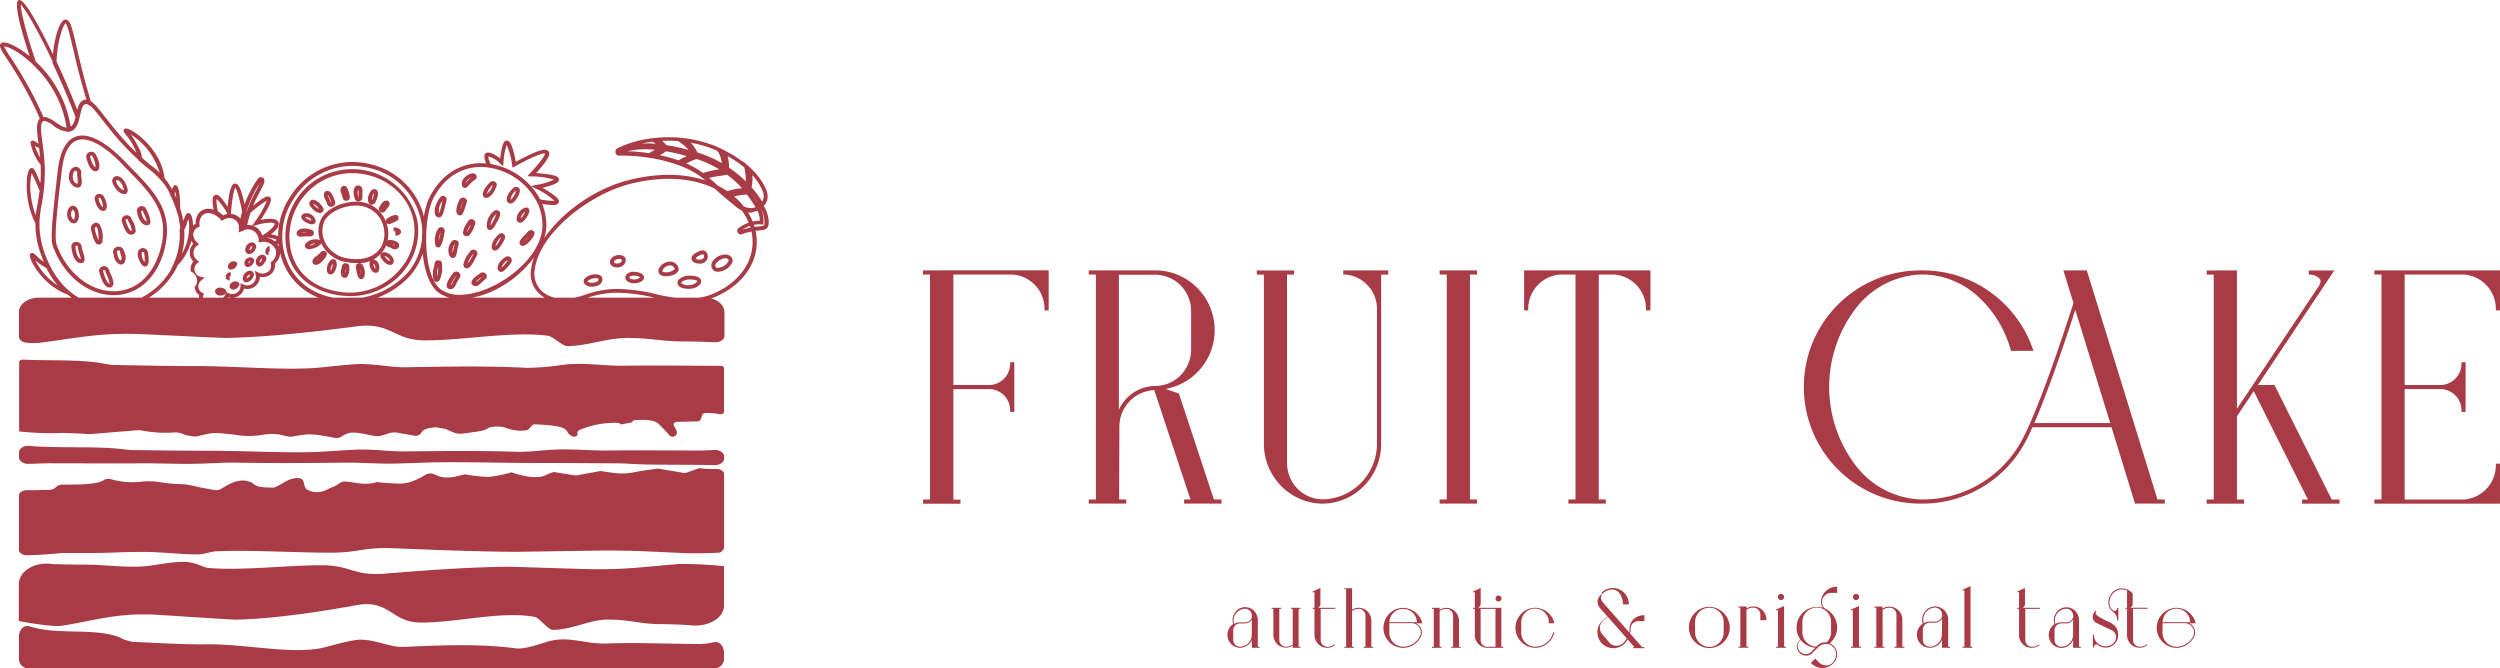 <?xml version="1.0" encoding="UTF-8" standalone="no"?>
<svg
   width="404"
   height="108"
   viewBox="0 0 404 108"
   version="1.1"
   id="svg30"
   sodipodi:docname="logo-fruitcake.svg"
   inkscape:version="1.4 (86a8ad7, 2024-10-11)"
   xmlns:inkscape="http://www.inkscape.org/namespaces/inkscape"
   xmlns:sodipodi="http://sodipodi.sourceforge.net/DTD/sodipodi-0.dtd"
   xmlns="http://www.w3.org/2000/svg"
   xmlns:svg="http://www.w3.org/2000/svg">
  <sodipodi:namedview
     id="namedview30"
     pagecolor="#ffffff"
     bordercolor="#000000"
     borderopacity="0.25"
     inkscape:showpageshadow="2"
     inkscape:pageopacity="0.0"
     inkscape:pagecheckerboard="0"
     inkscape:deskcolor="#d1d1d1"
     inkscape:zoom="4.3960396"
     inkscape:cx="202"
     inkscape:cy="54.025901"
     inkscape:window-width="1920"
     inkscape:window-height="1009"
     inkscape:window-x="-8"
     inkscape:window-y="-8"
     inkscape:window-maximized="1"
     inkscape:current-layer="svg30" />
  <defs
     id="defs1">
    <style
       id="style1">.a{fill:#edbaa6;}</style>
  </defs>
  <g
     transform="translate(198.357 94.715)"
     id="g21">
    <path
       class="a"
       d="M567.442,1285.027h.29v.171h-1.25v-1.257l-.06.119a2.1,2.1,0,0,1-1.859,1.138h0a2.062,2.062,0,0,1-1.205-.409,2.1,2.1,0,0,1-.6-.744,2.065,2.065,0,0,1-.223-.937,2.016,2.016,0,0,1,.223-.93,2.055,2.055,0,0,1,.6-.744l.1-.074a2.1,2.1,0,0,1-.1-.647,2.021,2.021,0,0,1,.231-.93,2.113,2.113,0,0,1,.6-.744,2.039,2.039,0,0,1,1.235-.409h0a2.061,2.061,0,0,1,1.2.409,2.135,2.135,0,0,1,.6.744,2.017,2.017,0,0,1,.223.93Zm-.96-4.4a1.257,1.257,0,0,1-.335.379,1.272,1.272,0,0,1-.744.253h-.855a1.137,1.137,0,0,0-.632.216,1.115,1.115,0,0,0-.439.848v1.636a1.116,1.116,0,0,0,.439.848,1.08,1.08,0,0,0,.632.216h0a1.948,1.948,0,0,0,1.153-.38,2.024,2.024,0,0,0,.558-.67,1.917,1.917,0,0,0,.208-.863Zm0-.669a1.109,1.109,0,0,0-1.071-1.064h0a1.868,1.868,0,0,0-1.131.38,1.84,1.84,0,0,0-.55.647,1.91,1.91,0,0,0-.208.855,1.982,1.982,0,0,0,.082.558,2.015,2.015,0,0,1,.952-.245h.856a1.055,1.055,0,0,0,.654-.223,1.078,1.078,0,0,0,.439-.84Z"
       transform="translate(-562.54 -1275.231)"
       id="path1"
       style="fill:#a83b45;fill-opacity:1" />
    <path
       class="a"
       d="M576.806,1278.941h-.312v6.129h.29v.171h-1.25v-.35a2.044,2.044,0,0,1-1.1.32h0a2.058,2.058,0,0,1-1.2-.409,2,2,0,0,1-.6-.744,2.115,2.115,0,0,1-.223-.907v-4.21h-.29v-.171h1.54v.171h-.29V1284a1.1,1.1,0,0,0,.439.848,1.137,1.137,0,0,0,.632.216h0a1.867,1.867,0,0,0,1.1-.35v-5.772h-.29v-.171h1.54Z"
       transform="translate(-564.994 -1275.266)"
       id="path2"
       style="fill:#a83b45;fill-opacity:1" />
    <path
       class="a"
       d="M584.67,1283.686l-.052.037a2.039,2.039,0,0,1-1.235.409h-.089a1.984,1.984,0,0,1-1.138-.409,2.035,2.035,0,0,1-.6-.744,2.115,2.115,0,0,1-.223-.855h0v-4.285h-.29v-.171h.29v-2.581l-.245.119-.074-.156,1.279-.58v2.462a.809.809,0,0,1,0,.194v.082a.929.929,0,0,1-.379.461h2.782v.171h-2.358v5.066a1.094,1.094,0,0,0,.439.848,1.078,1.078,0,0,0,.632.216h0a1.859,1.859,0,0,0,1.131-.372h.052Z"
       transform="translate(-567.271 -1274.165)"
       id="path3"
       style="fill:#a83b45;fill-opacity:1" />
    <path
       class="a"
       d="M592.594,1283.977v.171h-1.547v-.171h.3v-5.051a1.108,1.108,0,0,0-1.071-1.071h0a1.866,1.866,0,0,0-1.094.357v5.765h.29v.171h-1.54v-.171h.29v-9.283h-.29v-.164h1.25V1278a2.038,2.038,0,0,1,1.093-.32h0a2.059,2.059,0,0,1,1.2.409,2.11,2.11,0,0,1,.6.744,1.9,1.9,0,0,1,.223.848h0v4.322Z"
       transform="translate(-569.044 -1274.18)"
       id="path4"
       style="fill:#a83b45;fill-opacity:1" />
    <path
       class="a"
       d="M602.411,1281.917a1.659,1.659,0,0,1,0,1.644,3.2,3.2,0,0,1-.409.588,3.3,3.3,0,0,1-1.064.8,3.262,3.262,0,0,1-1.3.3h0a3.175,3.175,0,0,1-2.4-1.093,3.236,3.236,0,0,1,0-4.285,3.079,3.079,0,0,1,1.056-.788,3.171,3.171,0,0,1,1.331-.305h0a3.289,3.289,0,0,1,2.365,1.093,3.217,3.217,0,0,1,.692,1.294v.112h-1.019a1.635,1.635,0,0,1,.744.647Zm-.141.089a1.487,1.487,0,0,0-1.22-.744h-3.667v1.562a2.232,2.232,0,0,0,2.232,2.232,2.982,2.982,0,0,0,1.265-.283,3.1,3.1,0,0,0,1-.744,3.245,3.245,0,0,0,.387-.558,1.488,1.488,0,0,0,0-1.473Zm-4.887-.908h4.463a2.233,2.233,0,0,0-4.463,0Z"
       transform="translate(-571.221 -1275.266)"
       id="path5"
       style="fill:#a83b45;fill-opacity:1" />
    <path
       class="a"
       d="M611.631,1285.063v.171h-1.54v-.171h.29v-5.051a1.109,1.109,0,0,0-1.071-1.071h0a1.89,1.89,0,0,0-1.1.357v5.765h.3v.171H606.96v-.171h.3v-6.122h-.3v-.171h1.25v.327a2.049,2.049,0,0,1,1.1-.32h0a2.021,2.021,0,0,1,1.2.409,2.179,2.179,0,0,1,.826,1.592h0v4.322Z"
       transform="translate(-573.918 -1275.266)"
       id="path6"
       style="fill:#a83b45;fill-opacity:1" />
    <path
       class="a"
       d="M620.757,1283.962v.171h-2.566a2.046,2.046,0,0,1-1.8-1.116,1.9,1.9,0,0,1-.223-.848h0v-4.329h-.3v-.171h.3v-2.581l-.253.119-.074-.156,1.279-.58v2.462a.878.878,0,0,1-.245.617l-.141.119h3.719v6.3Zm-1.25,0v-6.122h-2.4v5.066a1.094,1.094,0,0,0,.439.848,1.08,1.08,0,0,0,.632.216Zm0-7.788a.483.483,0,1,1,.484.476.483.483,0,0,1-.484-.476Z"
       transform="translate(-576.193 -1274.165)"
       id="path7"
       style="fill:#a83b45;fill-opacity:1" />
    <path
       class="a"
       d="M631.21,1282.739l.164.045v.06a3.219,3.219,0,0,1-.692,1.295,3.312,3.312,0,0,1-1.064.8,3.267,3.267,0,0,1-1.3.3h0a3.206,3.206,0,0,1-1.339-.3,3.285,3.285,0,0,1-1.056-.8,3.236,3.236,0,0,1,0-4.285,3.146,3.146,0,0,1,1.056-.788,3.206,3.206,0,0,1,1.339-.3h0a3.289,3.289,0,0,1,2.366,1.093,3.22,3.22,0,0,1,.692,1.294v.112h-.87v-.089a2.232,2.232,0,1,0-4.463,0v1.651a2.276,2.276,0,0,0,2.232,2.232,2.98,2.98,0,0,0,1.264-.282,3.043,3.043,0,0,0,1.659-1.979Z"
       transform="translate(-578.568 -1275.264)"
       id="path8"
       style="fill:#a83b45;fill-opacity:1" />
    <path
       class="a"
       d="M643.611,1275.214a2.6,2.6,0,0,1,1.733-.744h.052a2.6,2.6,0,0,1,2.6,2.559v.089h-.96v-.022a2.975,2.975,0,0,0-.5-1.7,1.487,1.487,0,0,0-1.168-.692h0a2.453,2.453,0,0,0-1.681.744h0a.973.973,0,0,0-.156.84,1.376,1.376,0,0,0,.394.655l4.121,4.694a3.313,3.313,0,0,0,.074-.64,2.015,2.015,0,0,1,.684-1.525,2.41,2.41,0,0,1,1.614-.6h.089v.952h-.922a1.421,1.421,0,0,0-.915.327,1.117,1.117,0,0,0-.379.848,3.06,3.06,0,0,1-.112.8l1.956,2.231h.35v.171h-1.785v-.171h.186l-1.093-1.242c-.082.149-.141.238-.149.253a2.643,2.643,0,0,1-.469.536,2.582,2.582,0,0,1-1.674.625h-.045a2.639,2.639,0,0,1-1.912-.878h0a2.648,2.648,0,0,1-.617-2.016,2.6,2.6,0,0,1,.513-1.257,1.868,1.868,0,0,1,.335-.365h0l.789-.573-1.2-1.361h0a1.966,1.966,0,0,1-.372-.692,1.324,1.324,0,0,1,0-.744h0a2.27,2.27,0,0,1,.6-.878l.059-.067Zm3.437,8.183a3.73,3.73,0,0,0,.431-.5h0s.074-.112.171-.29l-3.027-3.451-.238.179-.558.4a1.488,1.488,0,0,0-.283.35,1.577,1.577,0,0,0,.149,1.86l.521.588.617.744a1.622,1.622,0,0,0,1.168.528h0a1.562,1.562,0,0,0,.952-.32Z"
       transform="translate(-583.129 -1274.165)"
       id="path9"
       style="fill:#a83b45;fill-opacity:1" />
    <path
       class="a"
       d="M669.4,1281.86a3.339,3.339,0,0,1-.833,2.231,3.2,3.2,0,0,1-1.093.818,3.133,3.133,0,0,1-1.376.313h0a3.136,3.136,0,0,1-1.376-.313,3.273,3.273,0,0,1-1.093-.818,3.332,3.332,0,0,1,0-4.411,3.273,3.273,0,0,1,1.093-.818,3.352,3.352,0,0,1,1.376-.313h0a3.409,3.409,0,0,1,3.3,3.31Zm-.989-.855a2.335,2.335,0,0,0-2.313-2.306,2.364,2.364,0,0,0-1.629.684,2.336,2.336,0,0,0-.684,1.629v1.7a2.328,2.328,0,0,0,.684,1.621,2.231,2.231,0,0,0,3.258,0,2.327,2.327,0,0,0,.684-1.621Z"
       transform="translate(-588.222 -1275.21)"
       id="path10"
       style="fill:#a83b45;fill-opacity:1" />
    <path
       class="a"
       d="M678.075,1280.607v.089h-.982v-.93a1.13,1.13,0,0,0-1.108-1.1h0a1.9,1.9,0,0,0-1.131.365v5.951h.3v.171H673.56v-.171h.3v-6.323h-.3v-.178h1.294v.327a2.067,2.067,0,0,1,1.131-.327h0a2.12,2.12,0,0,1,2.09,2.12Z"
       transform="translate(-590.978 -1275.192)"
       id="path11"
       style="fill:#a83b45;fill-opacity:1" />
    <path
       class="a"
       d="M683.3,1284.289v.171H681.72v-.171h.3v-5.951l-.26.119-.067-.164,1.317-.587v6.546Zm-1.287-8.034a.5.5,0,1,1,.5.491A.5.5,0,0,1,682.017,1276.256Z"
       transform="translate(-593.061 -1274.493)"
       id="path12"
       style="fill:#a83b45;fill-opacity:1" />
    <path
       class="a"
       d="M692.743,1285.087v.067a2.232,2.232,0,0,1-.625,1.421h0a2.544,2.544,0,0,1-1.636.744h-.126a2.586,2.586,0,0,1-.974-.193,2.638,2.638,0,0,1-.833-.558l-.059-.06.7-.7.655.655a1.568,1.568,0,0,0,1.086.446h.082a1.532,1.532,0,0,0,.982-.424h0a2.03,2.03,0,0,0,.573-1.3h0a1.7,1.7,0,0,0-1.242-1.726H690.8a1.69,1.69,0,0,0-1.086.476l-.067.059h0l-.149.149-.744.744a1.444,1.444,0,0,1-1.012.446h-.074a1.487,1.487,0,0,1-.96-.431,1.384,1.384,0,0,1-.067-2.023l.052-.059.1-.1a3.249,3.249,0,0,1-.61-1.912,3.311,3.311,0,0,1,.84-2.232,3.248,3.248,0,0,1,1.086-.818,3.41,3.41,0,0,1,1.384-.313h0a3.252,3.252,0,0,1,.96.164,1.487,1.487,0,0,1-.32-.908,2.552,2.552,0,0,1,.647-1.666,2.589,2.589,0,0,1,1.9-.84h.059v.989h-.93a1.562,1.562,0,0,0-1.131.513,1.488,1.488,0,0,0-.394,1,1.3,1.3,0,0,0,.655,1.124,3.254,3.254,0,0,1,.967.744,3.332,3.332,0,0,1,0,4.411,3.568,3.568,0,0,1-.379.372h0a2.062,2.062,0,0,1,.662.424h0a2,2,0,0,1,.55,1.361Zm-3.533-1.034a3.306,3.306,0,0,1-1.16-.305,3.24,3.24,0,0,1-1.079-.818,1.206,1.206,0,0,1-.126-.149l-.082.082-.052.06a1.22,1.22,0,0,0,.06,1.778,1.338,1.338,0,0,0,.915.387,1.271,1.271,0,0,0,.885-.394Zm2.544-2.477v-1.7a2.3,2.3,0,0,0-3.942-1.629,2.315,2.315,0,0,0-.692,1.629v1.7a2.351,2.351,0,0,0,2.232,2.306l.178-.179a1.916,1.916,0,0,1,1.205-.528h.312l.1-.1a2.372,2.372,0,0,0,.632-1.5Z"
       transform="translate(-594.214 -1274.093)"
       id="path13"
       style="fill:#a83b45;fill-opacity:1" />
    <path
       class="a"
       d="M699.6,1284.289v.171h-1.607v-.171h.3v-5.951l-.26.119-.067-.163,1.317-.588v6.546Zm-1.287-8.033a.5.5,0,1,1,.491.491.5.5,0,0,1-.491-.491Z"
       transform="translate(-597.231 -1274.493)"
       id="path14"
       style="fill:#a83b45;fill-opacity:1" />
    <path
       class="a"
       d="M707.942,1284.994v.171h-1.592v-.171h.3v-5.207a1.125,1.125,0,0,0-.446-.878,1.155,1.155,0,0,0-.655-.223h0a1.935,1.935,0,0,0-1.131.365V1285h.3v.171H703.1V1285h.3v-6.323h-.3v-.178h1.287v.335a2.1,2.1,0,0,1,1.131-.327h0a2.128,2.128,0,0,1,2.09,2.031h0V1285Z"
       transform="translate(-598.545 -1275.197)"
       id="path15"
       style="fill:#a83b45;fill-opacity:1" />
    <path
       class="a"
       d="M717.378,1284.989h.3v.171h-1.294v-1.3a.667.667,0,0,1-.06.126,2.149,2.149,0,0,1-1.919,1.175h0a2.115,2.115,0,0,1-1.242-3.808l.112-.082a1.962,1.962,0,0,1-.112-.662,2.116,2.116,0,0,1,.231-.96,2.228,2.228,0,0,1,.617-.744,2.126,2.126,0,0,1,1.272-.424h0a2.12,2.12,0,0,1,1.86,1.161,2.032,2.032,0,0,1,.231.96Zm-.989-4.537a1.215,1.215,0,0,1-.342.387,1.3,1.3,0,0,1-.789.26h-.878a1.136,1.136,0,0,0-.647.231,1.108,1.108,0,0,0-.454.87v1.688a1.109,1.109,0,0,0,.454.87,1.137,1.137,0,0,0,.647.23h0a1.986,1.986,0,0,0,1.763-1.086,1.95,1.95,0,0,0,.216-.893Zm0-.684a1.13,1.13,0,0,0-1.1-1.1h0a1.911,1.911,0,0,0-1.16.387,2.069,2.069,0,0,0-.573.669,2.008,2.008,0,0,0-.208.885,1.881,1.881,0,0,0,.089.573,2.026,2.026,0,0,1,.974-.253h.878a1.109,1.109,0,0,0,.677-.231,1.093,1.093,0,0,0,.454-.87Z"
       transform="translate(-600.907 -1275.192)"
       id="path16"
       style="fill:#a83b45;fill-opacity:1" />
    <path
       class="a"
       d="M723.822,1283.856v.171H722.23v-.171h.3V1274.7l-.253.112-.074-.156,1.317-.6v9.8Z"
       transform="translate(-603.438 -1274.06)"
       id="path17"
       style="fill:#a83b45;fill-opacity:1" />
    <path
       class="a"
       d="M737.74,1283.686l-.052.037a2.051,2.051,0,0,1-1.235.409h-.089a2.006,2.006,0,0,1-1.146-.409,2.053,2.053,0,0,1-.818-1.562h0v-4.322h-.29v-.171h.29v-2.581l-.253.119-.067-.156,1.279-.58v2.462a.828.828,0,0,1,0,.194.149.149,0,0,1,0,.082.879.879,0,0,1-.372.461h2.775v.171h-2.351v5.066a1.093,1.093,0,0,0,1.071,1.064h0a1.874,1.874,0,0,0,1.131-.372h.052Z"
       transform="translate(-606.481 -1274.165)"
       id="path18"
       style="fill:#a83b45;fill-opacity:1" />
    <path
       class="a"
       d="M745.859,1285.035h.29v.171H744.9v-1.257a.151.151,0,0,1-.06.119,2.112,2.112,0,0,1-.61.744,2.053,2.053,0,0,1-1.25.417h0a2.062,2.062,0,0,1-1.2-.409,2.122,2.122,0,0,1-.6-.744,2.172,2.172,0,0,1-.223-.937,2.111,2.111,0,0,1,.223-.93,2.076,2.076,0,0,1,.6-.744l.1-.074a2.115,2.115,0,0,1-.1-.647,2.019,2.019,0,0,1,.223-.93,2.134,2.134,0,0,1,.6-.744,2.03,2.03,0,0,1,1.227-.409h0a2.061,2.061,0,0,1,1.205.409,2.132,2.132,0,0,1,.6.744,2.016,2.016,0,0,1,.223.93Zm-.959-4.4a1.366,1.366,0,0,1-.335.379,1.279,1.279,0,0,1-.744.253h-.848a1.139,1.139,0,0,0-.632.216,1.094,1.094,0,0,0-.439.848v1.636a1.094,1.094,0,0,0,.439.848,1.08,1.08,0,0,0,.632.216h0a1.948,1.948,0,0,0,1.153-.38,2.023,2.023,0,0,0,.558-.669,1.92,1.92,0,0,0,.208-.863Zm0-.669a1.109,1.109,0,0,0-1.071-1.064h0a1.882,1.882,0,0,0-1.674,1.027,1.815,1.815,0,0,0-.208.855,1.991,1.991,0,0,0,.082.558,2.016,2.016,0,0,1,.952-.245h.848a1.064,1.064,0,0,0,.662-.223,1.078,1.078,0,0,0,.439-.84Z"
       transform="translate(-608.241 -1275.238)"
       id="path19"
       style="fill:#a83b45;fill-opacity:1" />
    <path
       class="a"
       d="M754.6,1281.7a2.031,2.031,0,0,1-.543,1.822h0a2.059,2.059,0,0,1-1.309.6H752.6a2.092,2.092,0,0,1-1.22-.394l-.067-.052a.373.373,0,0,0-.2-.06.417.417,0,0,0-.394.424v.059h-.171v-2.083h.171v.06a1.86,1.86,0,0,0,.55,1.332l.149.134h.052a1.91,1.91,0,0,0,1.123.364h.134a1.867,1.867,0,0,0,1.2-.543h0a1.3,1.3,0,0,0,0-1.807,1.239,1.239,0,0,0-.3-.223l-.119-.052h0l-2.432-1.168a.936.936,0,0,1-.491-.588,1.146,1.146,0,0,1,0-.744,1.614,1.614,0,0,1,.372-.58h0l.045-.045.119.119h0a.365.365,0,0,0-.127.313c.059.342.744.7,1.354,1.012l.8.387a3.449,3.449,0,0,1,.9.573,2.671,2.671,0,0,1,.193.216A2.1,2.1,0,0,1,754.6,1281.7Zm4.775,2-.052.037a2.054,2.054,0,0,1-1.235.409h0a2.018,2.018,0,0,1-1.205-.409,2.053,2.053,0,0,1-.818-1.555h0v-4.322h-.29v-.171h.29v-2.8a2.008,2.008,0,0,0-.781-.156,2.88,2.88,0,0,0-.35,0,1.978,1.978,0,0,0-1.071.565,2.187,2.187,0,0,0-.632,1.7,1.488,1.488,0,0,0,.617,1.131.444.444,0,0,0,.216.06.417.417,0,0,0,.424-.417v-.067h.171v2.06h-.171v-.06a1.853,1.853,0,0,0-.55-1.272,1.3,1.3,0,0,0-.186-.164,1.673,1.673,0,0,1-.692-1.257,2.357,2.357,0,0,1,.684-1.845,2.111,2.111,0,0,1,1.168-.6,2.035,2.035,0,0,1,.372,0,2.173,2.173,0,0,1,.87.178h0a2.4,2.4,0,0,1,.647.447c.06.067.171.2.179.2h0v1.569a1.451,1.451,0,0,1,0,.178v.082a.855.855,0,0,1-.372.461h2.775v.171h-2.35v5.066a1.093,1.093,0,0,0,1.071,1.064h0a1.875,1.875,0,0,0,1.131-.372h.052Z"
       transform="translate(-610.694 -1274.188)"
       id="path20"
       style="fill:#a83b45;fill-opacity:1" />
    <path
       class="a"
       d="M770.4,1281.917a1.658,1.658,0,0,1,0,1.644,3.217,3.217,0,0,1-.416.588,3.356,3.356,0,0,1-1.056.8,3.263,3.263,0,0,1-1.3.3h0a3.138,3.138,0,0,1-1.331-.3,3.309,3.309,0,0,1-1.064-.8,3.236,3.236,0,0,1,0-4.285,3.284,3.284,0,0,1,2.4-1.093h0a3.152,3.152,0,0,1,1.3.3,3.235,3.235,0,0,1,1.755,2.083v.112h-1.019A1.636,1.636,0,0,1,770.4,1281.917Zm-.149.089a1.488,1.488,0,0,0-1.213-.744h-3.675v1.562a2.232,2.232,0,0,0,.669,1.577,2.284,2.284,0,0,0,1.577.662,2.976,2.976,0,0,0,1.265-.283,3.016,3.016,0,0,0,1-.744,3.278,3.278,0,0,0,.394-.558,1.487,1.487,0,0,0-.022-1.48Zm-4.88-.908h4.463a2.232,2.232,0,0,0-4.463,0Z"
       transform="translate(-614.253 -1275.266)"
       id="path21"
       style="fill:#a83b45;fill-opacity:1" />
  </g>
  <g
     transform="translate(149.144 43.691)"
     id="g29">
    <path
       class="a"
       d="M497.526,1241.851V1205.5H496.38v-.67H516.7v6.471h-.669v-.253a5.556,5.556,0,0,0-5.207-5.549H501.3v17.852h5.951a3.444,3.444,0,0,0,3.228-3.436v-.246h.669v8.026h-.669v-.245a3.429,3.429,0,0,0-3.228-3.429H501.3v17.852h1.145v.669H496.4v-.669Z"
       transform="translate(-496.38 -1204.83)"
       id="path22"
       style="fill:#a83b45;fill-opacity:1" />
    <path
       class="a"
       d="M552.628,1241.851h1.242v.67h-6.047v-.67h1.019l-5.846-17.667a5.907,5.907,0,0,0-5.638,5.906l-.045,11.76h1.145v.67H532.41v-.67h1.153V1205.5H532.41v-.67h10.853a9.521,9.521,0,0,1,6.278,2.455,9.67,9.67,0,0,1,0,14.4,9.524,9.524,0,0,1-4.708,2.306l2.142.744Zm-9.41-18.343h0a5.8,5.8,0,0,0,3.794-1.488,5.951,5.951,0,0,0,1.941-4.307v-6.382a5.95,5.95,0,0,0-1.941-4.307,5.847,5.847,0,0,0-3.786-1.488h-5.951v21.817A6.553,6.553,0,0,1,543.218,1223.508Z"
       transform="translate(-505.609 -1204.83)"
       id="path23"
       style="fill:#a83b45;fill-opacity:1" />
    <path
       class="a"
       d="M573.8,1205.5v30.557a5.951,5.951,0,0,0,1.941,4.3,5.847,5.847,0,0,0,3.779,1.488,8.926,8.926,0,0,0,5.839-2.291,9.03,9.03,0,0,0,2.975-6.695v-21.81a5.564,5.564,0,0,0-5.207-5.549h-.238v-.655h7.275v.67h-1.153v27.359a9.669,9.669,0,0,1-3.191,7.2,9.543,9.543,0,0,1-6.278,2.462h0a9.528,9.528,0,0,1-6.278-2.462,9.706,9.706,0,0,1-3.2-7.2V1205.52H568.92v-.67h6.01v.67Z"
       transform="translate(-514.961 -1204.835)"
       id="path24"
       style="fill:#a83b45;fill-opacity:1" />
    <path
       class="a"
       d="M609.786,1241.851V1205.5H608.64v-.67h6.048v.67h-1.153v36.352h1.153v.67H608.64v-.67Z"
       transform="translate(-525.136 -1204.83)"
       id="path25"
       style="fill:#a83b45;fill-opacity:1" />
    <path
       class="a"
       d="M646.687,1211.3v-.253a5.564,5.564,0,0,0-5.207-5.549h-2.432v36.352h1.146v.669h-6.047v-.669h1.146V1205.5h-2.433a5.564,5.564,0,0,0-5.207,5.549v.253h-.662v-6.471H647.4v6.471Z"
       transform="translate(-529.836 -1204.83)"
       id="path26"
       style="fill:#a83b45;fill-opacity:1" />
    <path
       class="a"
       d="M746.139,1241.851v.67h-4.813l-3.8-12.341H724.753c-.469,1.042-.9,1.927-1.294,2.633h0l-.119.216-.126.216h0a18.834,18.834,0,0,1-16.03,9.276h-.4a18.842,18.842,0,1,1,0-37.683h.4a18.663,18.663,0,0,1,10.868,3.585,18.943,18.943,0,0,1,4.017,3.957,18.634,18.634,0,0,1,2.685,5.013l.164.446h-3.63l-.074-.238a18.257,18.257,0,0,0-5.37-8.643,13.39,13.39,0,0,0-8.651-3.459h-.4a13.9,13.9,0,0,0-10.518,5.378,20.909,20.909,0,0,0,0,25.6,13.88,13.88,0,0,0,10.518,5.378h.394a18.194,18.194,0,0,0,15.621-9.15c2.574-4.508,6.464-16.052,8.569-22.59l-1.629-5.281h3.786l11.418,37.021Zm-8.822-12.348-5.646-18.291c-1.852,5.72-4.419,13.226-6.62,18.291Z"
       transform="translate(-545.449 -1204.83)"
       id="path27"
       style="fill:#a83b45;fill-opacity:1" />
    <path
       class="a"
       d="M780.164,1204.83V1227.2l13.278-19.906a1.539,1.539,0,0,0,.238-.744c0-.238-.2-.491-.55-.7a2.36,2.36,0,0,0-1.108-.335h-.246v-.67H795.9l-12.34,18.507h2.67l9.246,18.514h1.272v.67H790.69v-.67h.945l-8.755-17.518-2.715,4.069v13.449h1.153v.67H775.27v-.67h1.146v-36.352h-1.138v-.669Z"
       transform="translate(-567.819 -1204.83)"
       id="path28"
       style="fill:#a83b45;fill-opacity:1" />
    <path
       class="a"
       d="M812.853,1241.851V1205.5H811.7v-.67h20.307v6.464h-.67v-.245a5.564,5.564,0,0,0-5.207-5.549H816.6v17.852h5.951a3.436,3.436,0,0,0,3.228-3.436v-.246h.669v8.026h-.669v-.245a3.436,3.436,0,0,0-3.228-3.437H816.6v17.852h9.529a5.564,5.564,0,0,0,5.207-5.549v-.245h.67v6.464H811.7v-.67Z"
       transform="translate(-577.151 -1204.83)"
       id="path29"
       style="fill:#a83b45;fill-opacity:1" />
  </g>
  <path
     class="a"
     d="M402.725,1248.822h0c.826-.184,1.584.64,1.584,1.735v.735a1.592,1.592,0,0,1-1.346,1.758H291.713a1.592,1.592,0,0,1-1.346-1.758v-3.331c0-1.14.811-1.963,1.659-1.706a14.8,14.8,0,0,0,1.644.412c4.463.882,10.213-.2,13.776,1.772l1.25.338c3.98.154,7.952.441,11.9.39,6.085-.088,13.769,1.654,18.752.588,1.488-.323,4.88-1.412,6.472-1.331,2.663.14,4.634,1.265,6.695,1.169,6.077-.265,12.095-.551,18.142.228,1.659.213,4.106-.853,5.653-1.213,3.094-.735,5.787.552,8.926.434,4.984-.184,10,.058,15,.081A11.253,11.253,0,0,0,402.725,1248.822Zm-5.423-12.648c-5.527.427-8.763.949-14.535.853-.669,0-12.876-.4-13.538-.39-8.569.088-19.5,1.125-20.374,1.162-4.463.191-5.036-1.36-9.35-1.4-5.564-.044-13.166.912-18.6.426-.662-.059-2.105-.978-3.861-.978-3.013,0-4.909.779-7.922.779-3.719,0-5.036-.353-8.762-.338-1.428,0-2.856-.037-4.277-.073h-.253c-2.8-.471-5.482,1.1-5.482,3.228v5.986h.141c1.577.308,5.5.963,6.881.735,5.527-.912,8.77-2.015,14.535-1.8.669,0,12.876.838,13.538.823,8.569-.184,19.5-2.4,20.381-2.478,4.463-.4,5.028,2.89,9.343,2.941,5.571.1,13.166-1.934,18.6-.9.662.125,2.1,2.067,2.849,2.081,3.013.044,5.914-1.655,8.926-1.655,3.719,0,5.036.735,8.763.735,1.428,0,2.856.081,4.277.147h0c2.923.441,5.728-.978,5.728-3.184v-6.346h-.141a64.06,64.06,0,0,0-6.866-.331ZM293.424,1200.48c5.951-.736,9.462-1.6,15.688-1.471.744,0,13.9.662,14.617.654,9.246-.147,21.043-1.9,22-1.963,4.828-.324,5.43,2.287,10.087,2.353,6.01.074,14.208-1.537,20.084-.735.744.1,2.269,1.648,3.072,1.655,3.258,0,6.382-1.309,9.67-1.309,4.024,0,5.43.581,9.454.566,1.54,0,3.087.066,4.619.118h0c.87.066,1.666-.346,1.666-.993v-3.846c0-1.3-1.428-2.353-3.184-2.353H293.551c-1.755,0-3.184,1.052-3.184,2.353v3.912c0,.536.565.978,1.287,1.014a12.477,12.477,0,0,0,1.77.044Zm1.927,23.729c-1.019,0-1.927.073-2.789.059h-.937c-.684,0-1.257.382-1.257.89v8.722c0,.492.55.889,1.22.889h0c2.425,0,5.661-.345,5.832-.353H301.7c3.719,0,5.028-.177,8.762-.177,3.013,0,5.914.412,8.926.4.744,0,2.187-.471,2.849-.5,5.423-.243,13.017.243,18.6.221,4.314,0,4.865-.809,9.343-.735.885,0,11.812.552,20.381.6.662,0,12.869-.191,13.538-.2,5.765-.052,9.008.213,14.535.434.893,0,2.849,0,4.545-.081a1.048,1.048,0,0,0,1.146-.89v-11.766c0-.493-.55-.89-1.22-.89a24.179,24.179,0,0,1-2.834-.118l-2.232.794-4.411-.735c-1.064.154-2.537.331-3.719.566a10.241,10.241,0,0,1-3.66.11l-1.889-.287-3.98.735-3.526-.567c-1.488.294-1.317.985-3.831.787a15.308,15.308,0,0,1-3.057-.735,21.907,21.907,0,0,1-3.675.735,25.251,25.251,0,0,1-3.853-.419c-2.455.654-3.451.735-4.932,0a1.548,1.548,0,0,0-1.391.059c-.469.265-.915.522-1.451.772-1.666.736-2.179.8-5.683.5-.26,0-.707-.081-.744-.073-2.127.618-3.466,0-5.11-.088a1.5,1.5,0,0,0-.93.25,3.923,3.923,0,0,1-1.108.625c-.305.11-.669.309-1.079.5a3.466,3.466,0,0,1-2.559.162,2.612,2.612,0,0,1-.58-.287c-.6-.434-.208-1.625-1.153-1.787-1.711-.191-2.789,1.03-4.121,1.522-2.67,0-3.027-.324-3.466-.735a3.343,3.343,0,0,0-1.919-.4,5.067,5.067,0,0,0-1.569.434,15.885,15.885,0,0,0-1.607.912,1.555,1.555,0,0,1-1.056.176l-2.648-.485a16.051,16.051,0,0,0-2.514-.471,22.206,22.206,0,0,1-3.838-.346,11.255,11.255,0,0,0-2.5-.081,12.792,12.792,0,0,1-5.207-.36,1.434,1.434,0,0,0-1.183.132c-1.123.735-4.032.735-6.739.735a1.357,1.357,0,0,0-.885.309l-.253.221a1.413,1.413,0,0,1-.855.316Zm.431-4.287c5,0,10.02.037,15,0,3.117,0,5.8.154,8.926.059,1.54-.051,3.987-.2,5.646-.169,6.047.11,12.065.066,18.142,0,2.068,0,4.039.147,6.695.162,1.592,0,4.961-.14,6.471-.184,4.984-.14,12.645.1,18.752.081,4.039,0,8.086.037,12.125.059l1.093.044c3.563.265,9.276.117,13.731.243h.446c.833,0,1.525-.471,1.525-1.089v-.287c0-.633-.744-1.125-1.584-1.074h0c-.8.052-1.651.088-2.484.088-5,0-10.02-.073-15,0-3.109,0-5.8-.309-8.926-.118-1.547.1-3.987.383-5.653.323-6.047-.206-12.065-.125-18.142-.059-2.068,0-4.039-.272-6.695-.309-1.584,0-4.961.265-6.471.353-4.984.287-12.645-.177-18.752-.155-4.032,0-8.078-.066-12.11-.11l-1.108-.1c-3.563-.515-9.268-.228-13.731-.464-.588,0-1.146-.066-1.666-.11-.87-.074-1.636.426-1.636,1.081v.735c0,.625.7,1.118,1.54,1.088l1.391-.044c.789-.029,1.644-.051,2.477-.051Zm92.46-15.773c-3.362.051-6.263-.522-9.6-.191a46.68,46.68,0,0,1-6.1.544c-6.524-.353-13.025-.22-19.578-.1-2.232.044-4.366-.463-7.238-.53-1.711,0-5.356.456-6.985.6-5.385.478-13.679-.3-20.24-.265-4.329,0-8.658-.11-12.995-.177l-1.317-.191c-3.451-.735-8.7-.464-13.188-.676-.327,0-.6.176-.6.419v11.192h.052a49.421,49.421,0,0,0,6.97.242c1.317,0,2.67.1,4.188.177h.35l7.438-.61h.662a20.025,20.025,0,0,0,5.311.36,3.006,3.006,0,0,1,1.428.206l.58.235,1.272.213a3.14,3.14,0,0,0,.632-.059c2.492-.618,2.477-.618,5.713-.272a13.824,13.824,0,0,0,5.066,0,7.257,7.257,0,0,1,3.3.221,3.214,3.214,0,0,0,1.4.073c2.708-.478,3.05-.426,6.806.279a4.191,4.191,0,0,0,.684-.088c1.488-.963,1.808-1.037,5.333-.287a3.2,3.2,0,0,0,1.622-.088l.878-.287a3.115,3.115,0,0,1,1.488-.11l2.789.485a.756.756,0,0,0,.32,0c1.235-.346.112-1.14,3.1-1.368l1.488.257,1.19.522a3.1,3.1,0,0,0,1.674.235c1.666-.235,3.57-.375,4.091-.919a4.788,4.788,0,0,1,2.849,0,6.488,6.488,0,0,0,3.221.405.621.621,0,0,0,.424-.177l.58-.618a.636.636,0,0,1,.491-.176c3.466.132,4.835.463,5.162,1.155a1.982,1.982,0,0,0,.744.735c.379.257,1.012,0,.945-.346s.045-.588.669-.78a14.75,14.75,0,0,1,5.765-1.007.642.642,0,0,1,.491.2l.059.066,1.845-.346h0c0-.206.245-.368.536-.382,2.373-.11,3.251.192,3.645.552a25.363,25.363,0,0,1,1.889,1.985.705.705,0,0,0,.93,0c.573-.581-.112-1.155-.283-1.721-.082-.257.178-.5.528-.508l3.288-.088a.574.574,0,0,0,.528-.3l.268-.736a.551.551,0,0,1,.536-.308,9.611,9.611,0,0,1,2.232.176c.364.088.744-.118.744-.4v-7c0-.228-.253-.412-.558-.412C398.589,1204.172,393.4,1204.069,388.242,1204.15Zm-6-10.986.223-.073a14.889,14.889,0,0,1,4.731-.735,28.146,28.146,0,0,1,5.951.816,25.364,25.364,0,0,0,5.348.736,11.369,11.369,0,0,0,5.609-1.471c4.292-2.353,6.285-6.375,5.207-10.493-1.131-4.3-5.884-8.64-13.969-8.64a26.644,26.644,0,0,0-5.951.735c-8.517,1.963-15.621,9.244-16.246,14.442a4.4,4.4,0,0,0,2.492,4.824,6.173,6.173,0,0,0,2.812.633A12.024,12.024,0,0,0,382.247,1193.163Zm26.421-11.03c1,3.831-.87,7.589-4.894,9.8a10.605,10.605,0,0,1-5.3,1.375,25.039,25.039,0,0,1-5.207-.735,28.473,28.473,0,0,0-6.047-.831,15.384,15.384,0,0,0-4.924.794l-.231.074a11.409,11.409,0,0,1-3.652.735,5.506,5.506,0,0,1-2.522-.566,3.835,3.835,0,0,1-2.157-4.191c.744-5.956,9.075-12.361,15.762-13.905a25.862,25.862,0,0,1,5.839-.735c7.736-.007,12.251,4.1,13.337,8.162Zm-1.421.735a11.352,11.352,0,0,1,2.723-.573c.744-.074,1.3-.133,1.488-.735.387-1.324-.684-3.677-1.436-3.949a.54.54,0,0,0-.617.162.517.517,0,0,0-.119.434,2.2,2.2,0,0,0,.275.61,3.411,3.411,0,0,1,.528,1.9h0a5.837,5.837,0,0,0-3.4,1.177.533.533,0,0,0-.216.61.631.631,0,0,0,.6.427.573.573,0,0,0,.178-.051Zm3.124-1.544h.312v-.309a4.059,4.059,0,0,0-.55-2.478,4.192,4.192,0,0,1,.692,2.8c-.052.2-.178.235-.945.317a11.856,11.856,0,0,0-2.611.515,5.189,5.189,0,0,1,2.782-.882Zm-1.428-2.007a2.957,2.957,0,0,0,1.16-.441,2.033,2.033,0,0,0,.29-.213,3.155,3.155,0,0,0,.268-.243,2.43,2.43,0,0,0,.64-1.052,2.788,2.788,0,0,0-.2-1.743,10.075,10.075,0,0,0-2.425-3.331c-.186-.176-.379-.353-.573-.514a19.184,19.184,0,0,0-3.578-2.346c-.312-.169-.617-.316-.9-.448-1-.456-1.666-.677-1.7-.691a21.858,21.858,0,0,0-3.764-.883l-1-.11a21.9,21.9,0,0,0-3.608,0l-.662.073a17.371,17.371,0,0,0-5.795,1.632.46.46,0,0,0-.2.2.627.627,0,0,0-.112.507.588.588,0,0,0,.29.427.8.8,0,0,0,.446.059,4.453,4.453,0,0,1,.55,0,28.324,28.324,0,0,1,4.1.338c.238.037.491.074.744.125a24.368,24.368,0,0,1,3.942,1.037l.528.2a14.31,14.31,0,0,1,3.236,1.751l.067.058.379.3c.491.4,1.041.882,1.674,1.471.446.4.937.839,1.488,1.3l.439.375c.483.4,1,.838,1.562,1.28a3.974,3.974,0,0,0,2.365,1Zm-21.527-9.832a16.456,16.456,0,0,1,5.557-1.552l.632-.066a20.539,20.539,0,0,1,3.5,0,7.423,7.423,0,0,1,.967.1,21.136,21.136,0,0,1,3.652.86,17.294,17.294,0,0,1,1.629.662l.878.434a18.281,18.281,0,0,1,3.451,2.265c.186.161.372.323.55.5a9.366,9.366,0,0,1,2.284,3.125,2.294,2.294,0,0,1,.178,1.309,1.767,1.767,0,0,1-.484.838,2.577,2.577,0,0,1-.26.243,1.171,1.171,0,0,1-.179.125,2.349,2.349,0,0,1-.915.353,3.176,3.176,0,0,1-2.232-.846c-.558-.441-1.071-.868-1.547-1.272-.149-.125-.29-.243-.424-.368-.543-.463-1.027-.9-1.488-1.294-.64-.574-1.19-1.067-1.688-1.471l-.364-.287-.067-.059a14.769,14.769,0,0,0-3.429-1.868l-.536-.206a26.528,26.528,0,0,0-4.054-1.066l-.744-.125a29,29,0,0,0-4.2-.345,3.608,3.608,0,0,1-.669.014Zm22.687,9.39a2.033,2.033,0,0,0,.29-.213,2.392,2.392,0,0,0,.26-.243l.164-.162-.1-.2a13.8,13.8,0,0,0-1.956-2.728,6.028,6.028,0,0,0,.089-2.265l-.1-.736-.082-.081c-.186-.177-.379-.353-.573-.515l-.692-.6.238,1.206a8.663,8.663,0,0,1,.193,2.022q-.379-.375-.8-.735a18.521,18.521,0,0,0-1.9-1.471,7.334,7.334,0,0,0-.469-2.574l-.045-.11-.1-.052c-.312-.169-.617-.316-.9-.441l-1.041-.493.647.949a3.9,3.9,0,0,1,.513.948,7.817,7.817,0,0,1,.231,1.037,18.486,18.486,0,0,0-3.466-1.574l-.4-.125h-.067a6.9,6.9,0,0,0-1.711-2.206l-.074-.066h-.089l-1-.11-1.212-.1,1.131.735a4.007,4.007,0,0,1,.342.235,6.673,6.673,0,0,1,1.146,1.081,29.82,29.82,0,0,0-3.548-.78,10.3,10.3,0,0,0-1.242-1.14l-.1-.073h-.126l-.662.073-.96.133.848.456c.089.047.176.1.26.154l.253.184a13.892,13.892,0,0,0-6.263.8h-.082l-.052.074a.649.649,0,0,0-.112.522l.082.36.342-.132a13.408,13.408,0,0,1,5.951-.662q-.469.243-.96.551l-.164.111-.647.441.744.125c.238.037.491.074.744.125l.268.052.052-.155.513-.272a7.61,7.61,0,0,0,1.242-.735,30.351,30.351,0,0,1,3.355.78,10.376,10.376,0,0,0-1.041.515l-1.056.625.61.228.521.2h.2l.134-.088.193-.118a11.65,11.65,0,0,1,1.562-.735l.431-.176.454.154a18.025,18.025,0,0,1,3.228,1.537,14.311,14.311,0,0,0-2.008.412l-.3.074-.513.14-.476.14.335.368.067.059.372.294.141.125.171-.066a12.42,12.42,0,0,1,2.232-.471c.424-.066.841-.125,1.25-.213a13.992,13.992,0,0,1,1.279,1.044,11.944,11.944,0,0,1,1.131,1.147,9.476,9.476,0,0,0-2.232.419l-.744.243-.5.184.394.345.439.375.156.125.178-.081a2.757,2.757,0,0,1,.387-.139,12.432,12.432,0,0,1,2.536-.449h.186c.558.736,1.071,1.515,1.57,2.28l.171.257Zm-1.488-2.721a13.238,13.238,0,0,1,1.406,1.985h0c-.446-.669-.9-1.353-1.391-2Zm-2.931,11.155c.045-.221.06-.78-.744-1.088a2.439,2.439,0,0,0-2.328.9,1.205,1.205,0,0,0-.335,1.007,1.009,1.009,0,0,0,1.064.831h0a2.659,2.659,0,0,0,2.365-1.647Zm-.974-.515c.4.162.365.338.35.4a2.106,2.106,0,0,1-1.718,1.147h0c-.335,0-.409-.169-.446-.331a.731.731,0,0,1,.208-.492,2.157,2.157,0,0,1,1.406-.735.767.767,0,0,1,.223.021Zm-4.4,4.317a.731.731,0,0,0,.26-.868c-.253-.6-1.339-.64-1.659-.64a2.593,2.593,0,0,0-1.941.647.809.809,0,0,0-.126.735c.164.529.982.735,1.681.735h0a2.493,2.493,0,0,0,1.808-.6Zm-.327-.625s0,.059-.127.191a1.866,1.866,0,0,1-1.332.463,1.415,1.415,0,0,1-1.078-.323.19.19,0,0,1,0-.192,2.08,2.08,0,0,1,1.436-.4c.751.008,1.1.184,1.123.265Zm-3.05-1.728c.1-.265.089-.669-.454-1.125a1.41,1.41,0,0,0-.9-.316,2.138,2.138,0,0,0-1.718,1.007.9.9,0,0,0-.052.919,1.249,1.249,0,0,0,1.123.441h0c.826.007,1.8-.317,2.023-.919Zm-.863-.647c.126.1.32.287.268.433a2.074,2.074,0,0,1-1.406.515h0c-.4,0-.558-.1-.58-.14a.328.328,0,0,1,.059-.287,1.492,1.492,0,0,1,1.168-.691.751.751,0,0,1,.513.176Zm-4.813,2.147a.6.6,0,0,0,.067-.64c-.223-.441-.982-.64-1.6-.64a1.29,1.29,0,0,0-1.272.61.728.728,0,0,0,.059.735,1.579,1.579,0,0,0,1.265.493h0a1.9,1.9,0,0,0,1.5-.552Zm-.513-.375a1.32,1.32,0,0,1-.967.316h0a.99.99,0,0,1-.744-.221s0-.052,0-.154.275-.22.684-.22a1.551,1.551,0,0,1,1.049.264Zm10.942-3.331a1,1,0,0,0-.469-.956c-.379-.206-.841,0-1.361.265-.744.412-.848.823-.781,1.1.119.471.744.684,1.227.684h0a1.262,1.262,0,0,0,.932-.25,1.233,1.233,0,0,0,.474-.832Zm-.744-.412a.4.4,0,0,1,.149.353c-.045.485-.588.522-.744.522h0a.751.751,0,0,1-.61-.206s.06-.184.469-.4a1.748,1.748,0,0,1,.744-.265Zm-12.549,1.272a.867.867,0,0,0-.112-.787,1.077,1.077,0,0,0-.878-.353,1.574,1.574,0,0,0-1.436.735.845.845,0,0,0,.052.831,1.188,1.188,0,0,0,1,.426h0a1.392,1.392,0,0,0,1.369-.846Zm-.617-.412a.343.343,0,0,1,0,.243c-.074.257-.446.39-.744.39h0a.591.591,0,0,1-.469-.154.284.284,0,0,1,0-.257,1.115,1.115,0,0,1,.848-.323c.2.029.32.029.357.11Zm-3.132,3.332a.671.671,0,0,0-.112-.6,1.167,1.167,0,0,0-.945-.338,2.35,2.35,0,0,0-1.852.735.728.728,0,0,0,0,.736,1.383,1.383,0,0,0,1.227.507h0c.766.015,1.629-.331,1.674-1.03Zm-.61-.214v.11c0,.331-.565.522-1.071.522h0c-.387,0-.632-.11-.669-.184a.08.08,0,0,1,0-.1,1.881,1.881,0,0,1,1.309-.456c.283.007.4.081.424.11Zm-30.26-.735a10.5,10.5,0,0,0,2.113-9.074,11.565,11.565,0,0,0-8.621-8.692,12.317,12.317,0,0,0-3.035-.39,11.929,11.929,0,0,0-10.049,5.647,11.5,11.5,0,0,0-.826,11.258c1.763,3.677,5.519,5.883,10.049,5.883a13.706,13.706,0,0,0,10.362-4.6Zm-6.665-17.163a10.936,10.936,0,0,1,8.182,8.206,9.893,9.893,0,0,1-1.986,8.559,13.046,13.046,0,0,1-9.871,4.368c-4.284,0-7.825-2.052-9.484-5.493a10.922,10.922,0,0,1,.8-10.655,11.3,11.3,0,0,1,9.514-5.354,11.764,11.764,0,0,1,2.849.368Zm5.385,16.685a10.02,10.02,0,0,0,2.232-8.376,10.819,10.819,0,0,0-17.748-5.346,11.006,11.006,0,0,0-3.146,11.03c1.071,3.522,3.927,5.839,8.048,6.522a12.828,12.828,0,0,0,1.971.162,11.159,11.159,0,0,0,8.643-3.964Zm1.644-8.25a9.416,9.416,0,0,1-2.127,7.853,10.643,10.643,0,0,1-10,3.677c-3.875-.64-6.553-2.8-7.543-6.082a10.371,10.371,0,0,1,2.975-10.427,9.92,9.92,0,0,1,6.8-2.64c4.827,0,9.038,3.214,9.893,7.648Zm-4.418,4.037a5.31,5.31,0,0,0-1.332-5.736,5.045,5.045,0,0,0-3.556-1.309c-2.365,0-4.85,1.243-5.646,2.831a4.636,4.636,0,0,0,.156,4.133,5.428,5.428,0,0,0,4.106,2.823,9.315,9.315,0,0,0,1.488.125,4.758,4.758,0,0,0,4.783-2.838Zm-1.763-5.287a4.7,4.7,0,0,1,1.183,5.052c-.781,1.912-2.871,2.809-5.586,2.36a4.8,4.8,0,0,1-3.645-2.493,4.062,4.062,0,0,1-.156-3.567c.692-1.368,2.975-2.485,5.08-2.485a4.491,4.491,0,0,1,3.124,1.162Zm2.44,1.8.372-.147c.617-.243.907-.353.945-.735a.482.482,0,0,0-.119-.39.463.463,0,0,0-.372-.154,2.91,2.91,0,0,0-1.16.47l-.112.059a.5.5,0,0,0-.26.581.52.52,0,0,0,.5.39.5.5,0,0,0,.208-.044Zm1.718,1.294a.548.548,0,0,0-.171-.382,1.5,1.5,0,0,0-1.019-.308v.625a1.5,1.5,0,0,1,.372.044h-.089v.625c.625.029.907-.272.907-.588Zm-.974,2.838a.644.644,0,0,0,.466-.161.63.63,0,0,0,.211-.441c0-.442-.483-.89-1.562-.9a.6.6,0,0,0-.588.515.537.537,0,0,0,.394.6,2.646,2.646,0,0,1,.536.221,1.075,1.075,0,0,0,.543.169Zm0-.625h0a.344.344,0,0,1-.246-.1l-.268-.132c.424.1.536.236.513.236Zm-.208,2.61c.082-.493-.365-1.2-1.339-1.515a.58.58,0,0,0-.186,0,.611.611,0,0,0-.588.338c-.171.4.216.853.513,1.162a1.492,1.492,0,0,0,1,.552h0a.593.593,0,0,0,.6-.507Zm-.662-.272c.037.088.037.147.052.162s-.216,0-.536-.36a1.807,1.807,0,0,1-.342-.434,1.33,1.33,0,0,1,.863.662Zm-1.785,1.816a1.369,1.369,0,0,0-.089-1.331.907.907,0,0,0-.744-.552h-.089a.683.683,0,0,0-.528.839c.052.544.446,1.316.96,1.316h0a.552.552,0,0,0,.491-.243Zm-.543-.809a.726.726,0,0,1,0,.412,1.463,1.463,0,0,1-.253-.493c-.059-.221,0-.353-.074-.375a.83.83,0,0,1,.327.485Zm-9.067-3.331c.364-.214.394-.449.35-.6-.074-.265-.379-.4-.87-.4a2.148,2.148,0,0,0-1.636.661.554.554,0,0,0-.082.6.68.68,0,0,0,.647.331h0a3.416,3.416,0,0,0,1.592-.559Zm-1.592,0a1.632,1.632,0,0,1,1-.346,2.378,2.378,0,0,1-1,.339Zm2.127,2.5c.617-.625.818-1.029.684-1.338a.491.491,0,0,0-.476-.287.6.6,0,0,0-.409.147,7.05,7.05,0,0,1-.826.735,1.4,1.4,0,0,0-.536.581.59.59,0,0,0,.052.544.567.567,0,0,0,.476.25h0a1.6,1.6,0,0,0,1.034-.64Zm-.885-.081a2.262,2.262,0,0,1,.238-.191l.119-.088a1.887,1.887,0,0,1-.357.272Zm3.072,1.294a1.621,1.621,0,0,0,0-1.309.577.577,0,0,0-.878,0,2.018,2.018,0,0,0-.506,1.948.581.581,0,0,0,.513.324h0c.365.029.7-.345.87-.971Zm-.61-.169a1.046,1.046,0,0,1-.253.515,1.693,1.693,0,0,1,.357-1.118,2.447,2.447,0,0,1-.1.6Zm2.462,1.471a2,2,0,0,0,.312-1.243v-.279a.576.576,0,0,0-.155-.447.591.591,0,0,0-.44-.185.616.616,0,0,0-.61.515,1.844,1.844,0,0,1-.052.265,1.963,1.963,0,0,0,0,1.286.521.521,0,0,0,.476.294.562.562,0,0,0,.469-.191Zm-.394-.574a2.014,2.014,0,0,1,.074-.647,2.5,2.5,0,0,1-.074.662Zm3.146.559a2.548,2.548,0,0,0-.238-1.794.628.628,0,0,0-1.034-.132.567.567,0,0,0-.112.47l.037.191c.164.963.327,1.7.818,1.7h0c.32.014.476-.295.528-.42Zm-.536-.471a6.082,6.082,0,0,1-.149-.691,3.04,3.04,0,0,1,.149.706Zm-1.941-11.964a.569.569,0,0,0,.119-.463c-.193-1.2-.484-1.735-.93-1.735a.529.529,0,0,0-.431.235.729.729,0,0,0-.134.618c.037.125.082.25.126.375a7.105,7.105,0,0,1,.231.735.578.578,0,0,0,.573.448h0a.6.6,0,0,0,.446-.2Zm1.979.1a.672.672,0,0,0,.179-.5,5.4,5.4,0,0,1,0-.6,2.24,2.24,0,0,0-.074-.9.673.673,0,0,0-1.138-.1c-.193.25-.357.735-.059,1.808a.638.638,0,0,0,.617.493h0a.659.659,0,0,0,.476-.191Zm-.454-1.125V1177h0c-.2-.735-.149-1.118,0-1.309a2.02,2.02,0,0,1,0,.589Zm2.745,1.471c.409-.875.506-1.53.275-1.882a.544.544,0,0,0-.454-.25c-.394,0-.744.411-.922,1a1.517,1.517,0,0,0,.045,1.309.529.529,0,0,0,.431.213h0a.744.744,0,0,0,.625-.4Zm-.58-.324a2.111,2.111,0,0,1,.089-.655,1.019,1.019,0,0,1,.253-.485,2.379,2.379,0,0,1-.342,1.133Zm2.179,1.728a2.7,2.7,0,0,1,.379-.522.894.894,0,0,0,.3-.581.5.5,0,0,0-.126-.4.518.518,0,0,0-.394-.169c-.253,0-.744.154-1.175,1.162a.539.539,0,0,0,.045.507.642.642,0,0,0,.513.272h0a.53.53,0,0,0,.431-.279Zm-8.212-.948a.582.582,0,0,0,.089-.529c-.431-1.471-.93-1.772-1.265-1.772a.555.555,0,0,0-.543.515,1.362,1.362,0,0,0,.208.86,7.977,7.977,0,0,1,.342.8.6.6,0,0,0,.588.4h0A.747.747,0,0,0,341.38,1178.192Zm-.506-.375a.125.125,0,0,1-.074,0h0a8.123,8.123,0,0,0-.372-.853,1.228,1.228,0,0,1-.149-.4,2.928,2.928,0,0,1,.573,1.258Zm-1.354,1.383a.561.561,0,0,0,0-.589c-.6-.934-1.235-1.264-1.629-1.264a.551.551,0,0,0-.55.346c-.134.331.074.735.55,1.191a1.888,1.888,0,0,0,1.146.6h0a.559.559,0,0,0,.461-.279Zm-.632-.375a2.072,2.072,0,0,1-.6-.4,1.4,1.4,0,0,1-.364-.442,1.875,1.875,0,0,1,.937.86Zm-.669,2.28a.56.56,0,0,0,.052-.544c-.379-1.191-1.852-1.272-2.187-.735a.568.568,0,0,0,0,.574,2.348,2.348,0,0,0,1.629.9h0a.561.561,0,0,0,.484-.2Zm-.573-.412a2.357,2.357,0,0,1-1.026-.522.451.451,0,0,1,.216-.044.87.87,0,0,1,.826.566Zm-1.22,2.559h1.056a.549.549,0,0,0,.543-.456.522.522,0,0,0-.342-.589,3.581,3.581,0,0,0-1.212-.243c-.788,0-1.19.375-1.227.735a.524.524,0,0,0,.439.567,1.6,1.6,0,0,0,.379.044Zm.431-.654h-.848a1.5,1.5,0,0,1,.826,0Zm38.747-.92a9.43,9.43,0,0,0-2.827-6.9,11.075,11.075,0,0,0-7.714-3.36c-3.481,0-6.4,1.883-8.234,5.309-1.934,3.6-1.927,13.126,1.294,15.567a5.63,5.63,0,0,0,3.5,1.037c6.843,0,13.783-6.677,13.977-11.655Zm-3.28-6.464a8.831,8.831,0,0,1,2.648,6.442c-.193,5.485-7.929,11.03-13.352,11.03a5.025,5.025,0,0,1-3.109-.9c-2.894-2.206-2.879-11.508-1.123-14.78s4.463-4.979,7.676-4.979a10.424,10.424,0,0,1,7.238,3.192Zm-9.157-.309a3.378,3.378,0,0,1,.885-.794.505.505,0,0,0,.275-.6.587.587,0,0,0-.573-.449h-.1a2.233,2.233,0,0,0-1.488.949,1.261,1.261,0,0,0-.193,1c.112.368.342.419.469.419h0c.238.008.432-.213.707-.529Zm-.476-.4-.119.132a1.2,1.2,0,0,1,.119-.279,1.706,1.706,0,0,1,.744-.6,4.838,4.838,0,0,0-.766.75Zm4.872.61a.6.6,0,0,0-.082-.537.675.675,0,0,0-.974-.088c-.922.934-1.332,1.743-1.131,2.206a.543.543,0,0,0,.513.331h0c.469.015,1.205-.588,1.651-1.911Zm-1.6,1.28a3.231,3.231,0,0,1,1-1.471,2.45,2.45,0,0,1-1.034,1.471Zm4.969.581c.394-.735.491-1.191.305-1.471a.659.659,0,0,0-.945-.1c-1.026.926-1.2,1.743-1.034,2.155a.573.573,0,0,0,.55.383h0c.372-.029.766-.36,1.1-.963Zm-.558-.3c-.245.449-.454.581-.536.61-.045-.147.06-.735.855-1.471a2.69,2.69,0,0,1-.3.861Zm-2.73,4.25.134-.257a3.547,3.547,0,0,0,.365-.919.616.616,0,0,0-.3-.654.63.63,0,0,0-.723.073,2.925,2.925,0,0,0-1.108,2.7.5.5,0,0,0,.476.353h0c.186,0,.588-.14,1.138-1.294Zm-.431-.537c-.052.088-.1.184-.141.272a3.358,3.358,0,0,1-.5.823,2.834,2.834,0,0,1,.952-1.853,3.41,3.41,0,0,1-.335.758Zm5.207-.221c.409-.618.528-1.051.372-1.338a.5.5,0,0,0-.454-.257,2.042,2.042,0,0,0-1.547,1.868.533.533,0,0,0,.141.412.523.523,0,0,0,.4.177h0c.342.022.692-.279,1.086-.86Zm-.528-.345a1.921,1.921,0,0,1-.446.514,1.719,1.719,0,0,1,.744-1.088,2.941,2.941,0,0,1-.312.574Zm1.012,4.228c.647-.684.878-1.169.744-1.522a.622.622,0,0,0-.952-.125c-.305.353-.558.61-.744.809a2.327,2.327,0,0,0-.669.9.532.532,0,0,0,.082.471.515.515,0,0,0,.424.206h0c.275,0,.64-.235,1.116-.742Zm-.461-.427a3.716,3.716,0,0,1-.424.4,4.566,4.566,0,0,1,.35-.368l.454-.478a3.863,3.863,0,0,1-.379.449Zm-13.776-3.632c.245-.309.275-.441.6-1.736l.208-.831a.553.553,0,0,0-.1-.485.607.607,0,0,0-.952,0c-.945,1.353-.989,2.382-.744,2.89a.61.61,0,0,0,.528.353h0A.568.568,0,0,0,358.667,1179.986Zm0-1.883a5.63,5.63,0,0,1-.417,1.412,2.581,2.581,0,0,1,.565-2.015Zm3.414,1.471a5.971,5.971,0,0,0,.424-1.111c.074-.228.141-.456.231-.684a.525.525,0,0,0-.052-.522.667.667,0,0,0-1.086,0c-.528,1.059-.677,1.912-.409,2.346a.515.515,0,0,0,.424.25h0a.559.559,0,0,0,.454-.279Zm-.179-1.294c-.067.206-.126.4-.2.6a4.555,4.555,0,0,1,.454-1.338,7.781,7.781,0,0,0-.268.757Zm1.19,4.831a3.583,3.583,0,0,0,.848-1.471l.134-.3a.626.626,0,0,0-.045-.6.622.622,0,0,0-1.041,0l-.208.338a3.3,3.3,0,0,0-.655,1.551.526.526,0,0,0,.149.4.62.62,0,0,0,.431.176.609.609,0,0,0,.372-.073Zm.268-1.7a4.989,4.989,0,0,1-.588,1.147,3.267,3.267,0,0,1,.543-1.11c.045-.066.082-.133.119-.2Zm-4.18,1.022a.65.65,0,0,0-.141-.485.576.576,0,0,0-.93.081,3.43,3.43,0,0,0-.4,2.757.462.462,0,0,0,.394.243c.2.022.662.015,1.064-2.574Zm-.989,1.552a3.712,3.712,0,0,1,.312-1.353,9.355,9.355,0,0,1-.327,1.353Zm2.76,2.463a1.107,1.107,0,0,0,.171-.515,10.046,10.046,0,0,1,.3-1.353.619.619,0,0,0-.1-.537.682.682,0,0,0-1.041.037,2.251,2.251,0,0,0-.342,2.265.624.624,0,0,0,.543.39h0a.545.545,0,0,0,.454-.265Zm-.454-.6a.565.565,0,0,1,0,.154,1.822,1.822,0,0,1,.342-1.581,10.643,10.643,0,0,0-.357,1.449Zm-2.187,4.515a4.055,4.055,0,0,0,.439-2.081v-.559a.526.526,0,0,0-.149-.419.643.643,0,0,0-.476-.2.549.549,0,0,0-.573.471,3.15,3.15,0,0,1-.1.544,4.094,4.094,0,0,0-.082,2.132.521.521,0,0,0,.491.339h0a.509.509,0,0,0,.439-.206Zm-.193-2.1a4.944,4.944,0,0,1-.193,1.471,5.092,5.092,0,0,1,.171-1.471v-.14c0-.044.007.11.007.162Zm10.763-4.684a.612.612,0,0,0-.045-.588.6.6,0,0,0-.9-.1c-.982.875-1.309,1.846-1.131,2.309a.491.491,0,0,0,.469.331h0c.6.022,1.2-1.036,1.629-1.927Zm-1.488,1.228a2.936,2.936,0,0,1,.9-1.47,4.747,4.747,0,0,1-.878,1.493Zm-2.975,1.471a.636.636,0,0,0-.272-.809.652.652,0,0,0-.844.177l-.216.309a4.222,4.222,0,0,0-.885,1.787.678.678,0,0,0,.164.493.5.5,0,0,0,.387.177h0c.305-.008.766-.25,1.629-2.125Zm-1.57,1.419a4.245,4.245,0,0,1,.744-1.382,1.575,1.575,0,0,1,.238-.294,5.679,5.679,0,0,1-1.019,1.684Zm-2.4,4.008a1.43,1.43,0,0,0,.558-.736,8.929,8.929,0,0,1,.632-1.081.6.6,0,0,0,0-.618.666.666,0,0,0-1.056-.147c-.893,1.11-1.235,1.9-1.019,2.346a.528.528,0,0,0,.491.3h0a.747.747,0,0,0,.357-.059Zm0-.978c-.126.258-.179.346-.275.412a3.905,3.905,0,0,1,.945-1.559,11.049,11.049,0,0,0-.714,1.155Zm3.98.522a4.372,4.372,0,0,0,.9-.735c.141-.125.283-.257.431-.368a.562.562,0,0,0,.186-.647.651.651,0,0,0-.385-.393.661.661,0,0,0-.552.04c-1.153.735-1.614,1.272-1.488,1.72a.6.6,0,0,0,.617.4.577.577,0,0,0,.245-.015Zm.476-1.154a4.047,4.047,0,0,1-.744.581,4.154,4.154,0,0,1,1.19-.985c-.171.133-.342.272-.491.412Zm3.8-1.243a8.559,8.559,0,0,0,1.168-1.3.728.728,0,0,0,.074-.735.63.63,0,0,0-.4-.33.639.639,0,0,0-.512.072c-1.027.618-1.413,1.471-1.265,2.008a.542.542,0,0,0,.528.419h0a.747.747,0,0,0,.357-.125Zm.662-1.677a9.439,9.439,0,0,1-.989,1.132,1.843,1.843,0,0,1,.989-1.228.073.073,0,0,1-.045.1Zm8.249-9.4c.141-.353,0-.868-2.656-2.382,2.232-.537,2.708-.912,2.678-1.339s-.342-.787-3.682-1.044c2.105-2.316,2.336-3.1,2-3.522a.747.747,0,0,0-.6-.243c-.476,0-1.488.206-4.679,1.949-.625-3.147-1.049-3.427-1.488-3.427h0c-.357,0-.744.272-1.041,2.89-1.049-.839-1.979-1.169-2.38-.809s0,1.522.342,2.133l.074.132h.156a10.48,10.48,0,0,1,7.758,5.626l.074.14h.156a12.87,12.87,0,0,0,2.232.287h0c.394.03.87-.022,1-.382Zm-10.994-6.236c-.387-.735-.431-1.154-.372-1.221a4.257,4.257,0,0,1,1.9,1.169l.469.419.06-.618a10.459,10.459,0,0,1,.513-2.824,11.718,11.718,0,0,1,.885,3.243l.074.434.387-.213c3.117-1.721,4.3-2.081,4.753-2.081h.089c0,.14-.156.787-2.4,3.184l-.446.478.662.044a13.334,13.334,0,0,1,3.652.515,10.738,10.738,0,0,1-2.894.868l-.826.176.744.4a11.013,11.013,0,0,1,3.027,1.985,1.728,1.728,0,0,1-.357,0h0a11.9,11.9,0,0,1-1.986-.243,11.149,11.149,0,0,0-7.981-5.714Zm-39.379,9.942a18.4,18.4,0,0,1,1.793-4.927c.231-.427.5-.919.87-1.728a1,1,0,0,0,.045-.934.607.607,0,0,0-.982.074,17.781,17.781,0,0,0-3.042,7.707.729.729,0,0,0,.126.6.45.45,0,0,0,.327.14h0c.342.007.714-.478.818-.919Zm2.09-6.912c-.364.794-.625,1.273-.855,1.691a19.324,19.324,0,0,0-1.852,5.067v.088a17.955,17.955,0,0,1,2.767-6.935.533.533,0,0,0-.1.1Zm-7.379,19.421a2.07,2.07,0,0,0,2.269-.941,2.023,2.023,0,0,0,.632.1,1.967,1.967,0,0,0,1.9-1.471,2.072,2.072,0,0,0,1.75-.344,2.023,2.023,0,0,0,.817-1.568,2.118,2.118,0,0,0,.483.052h0a2,2,0,0,0,1.547-.735,1.91,1.91,0,0,0,.394-1.471,2.329,2.329,0,0,0,.707-2.559,2.674,2.674,0,0,0-2.67-1.625,2.379,2.379,0,0,0-2.4-2.022,2.734,2.734,0,0,0-.744.11,2.2,2.2,0,0,0-.558-1.221,2.251,2.251,0,0,0-2.722-.434,3.356,3.356,0,0,0-2.351-1.081,2.019,2.019,0,0,0-1.488.61,2.511,2.511,0,0,0-.588,1.809,1.919,1.919,0,0,0-.974,1.412,2.255,2.255,0,0,0,.6,1.808,2.086,2.086,0,0,0,0,2.89,1.808,1.808,0,0,0-.387,1.625,1.586,1.586,0,0,1,.946,1.1,1.568,1.568,0,0,1-.351,1.4,1.775,1.775,0,0,0,.744,1.309,1.283,1.283,0,0,0,.2,1.037,1.492,1.492,0,0,0,1.212.632,1.353,1.353,0,0,0,.982-.419Zm1.086-13.486.186.213.231-.162a1.607,1.607,0,0,1,1.772-.109,1.567,1.567,0,0,1,.772,1.58l-.052.566.506-.257a2,2,0,0,1,.93-.228,1.774,1.774,0,0,1,1.269.5,1.733,1.733,0,0,1,.524,1.248v.353l.35-.051a2.081,2.081,0,0,1,2.321,1.192,1.761,1.761,0,0,1-.662,1.985l-.141.125.037.177a1.341,1.341,0,0,1-.238,1.14,1.5,1.5,0,0,1-1.763.309l-.588-.286.141.632a1.457,1.457,0,0,1-.275,1.221,1.439,1.439,0,0,1-1.741.368l-.432-.206v.478a1.31,1.31,0,0,1-1.324,1.272,1.361,1.361,0,0,1-.647-.161l-.312-.162-.126.331a1.426,1.426,0,0,1-1.822.8l-.238-.1-.141.221a.746.746,0,0,1-.64.368.858.858,0,0,1-.692-.36.728.728,0,0,1-.06-.735l.1-.257-.245-.133a1.177,1.177,0,0,1-.662-.948,1.274,1.274,0,0,1,.506-1.111l.513-.412-.647-.139a1.259,1.259,0,0,1-.982-.927,1.228,1.228,0,0,1,.439-1.25l.3-.257-.32-.235a1.461,1.461,0,0,1,0-2.368l.3-.235-.29-.25a1.712,1.712,0,0,1-.647-1.471,1.362,1.362,0,0,1,.811-1.029l.2-.088v-.214a2.042,2.042,0,0,1,.409-1.544,1.392,1.392,0,0,1,1.041-.412,2.817,2.817,0,0,1,1.971,1.022Zm5.646,4.655a.733.733,0,0,0-.379-.89.616.616,0,0,0-.3-.073,1.229,1.229,0,0,0-1,.868.781.781,0,0,0,.186.9.691.691,0,0,0,.424.147h0a1.251,1.251,0,0,0,1.019-.949Zm-.669-.338s.089.044.052.191-.305.478-.446.478h0a.942.942,0,0,1,.082-.346.564.564,0,0,1,.342-.309Zm2.165,2.537a.831.831,0,0,0,.082-.868.629.629,0,0,0-.684-.265,1.142,1.142,0,0,0-.915,1.258.65.65,0,0,0,.61.639h0c.275.007.58-.25.863-.757Zm-.558-.3a1.238,1.238,0,0,1-.32.419.474.474,0,0,1,0-.287.615.615,0,0,1,.4-.39,1.38,1.38,0,0,1-.126.265Zm-1.227.265a.581.581,0,0,0-.431-.669.975.975,0,0,0-.752.154.954.954,0,0,0-.4.647.639.639,0,0,0,.431.735h.171a1.192,1.192,0,0,0,.937-.86Zm-.96.287a.328.328,0,0,1,.059-.213.4.4,0,0,1,.275-.177.636.636,0,0,1-.379.4Zm.893,2.059a.688.688,0,0,0-.365-.816c-.484-.258-1.294.331-1.391.97a.729.729,0,0,0,.126.662.538.538,0,0,0,.424.191h0a1.482,1.482,0,0,0,1.16-1Zm-.61-.154a.947.947,0,0,1-.536.522.728.728,0,0,1,0-.118.8.8,0,0,1,.469-.522.115.115,0,0,1,.022.125Zm-2.06-1.743a.458.458,0,0,0-.417-.493.938.938,0,0,0-.716.166.917.917,0,0,0-.37.628.479.479,0,0,0,.409.537h.112a1.06,1.06,0,0,0,.937-.831Zm.327,3.434a.512.512,0,0,0-.208-.6,1.016,1.016,0,0,0-.8-.017,1,1,0,0,0-.558.561.543.543,0,0,0,.32.625.653.653,0,0,0,.3.066h0a1.071,1.071,0,0,0,.9-.633Zm-1.569-1.471a.309.309,0,0,1,.193-.066v-.625a.749.749,0,0,0-.564.17.732.732,0,0,0-.262.522.621.621,0,0,0,.185.449.633.633,0,0,0,.455.183Zm-.558,2.625a.524.524,0,0,0-.082-.478,1.145,1.145,0,0,0-.893-.346.808.808,0,0,0-.744.323.568.568,0,0,0,.037.6.851.851,0,0,0,.744.339h0c.342.015.788-.081.893-.4Zm6.851-6.618h.119a.527.527,0,0,1,.141-.316.287.287,0,0,1-.082,0v-.625c-.4,0-.692.559-.692.927a.539.539,0,0,0,.112.353.493.493,0,0,0,.4.191Zm1-1.014c.253-.111,1.026-.434.937-.993-.045-.272-.268-.625-1.547-.831.974-.735,1.384-1.375,1.235-1.875-.089-.287-.394-.632-1.354-.632a7.806,7.806,0,0,0-1.547.2c1.77-2.713,1.755-3.265,1.6-3.559a.484.484,0,0,0-.439-.243c-.35,0-1.071.294-3.5,2.493-.818-4.206-1.324-4.566-1.77-4.566s-.87.3-1.235,3.721c-1.131-1.757-1.547-1.919-1.845-1.919a.5.5,0,0,0-.387.184c-.2.25-.335.735.1,2.882v.139l.126.074a3.188,3.188,0,0,1,.9.735l.186.213.231-.162a1.739,1.739,0,0,1,1.056-.309l.059.1v-.1a1.645,1.645,0,0,1,1.019.5,1.621,1.621,0,0,1,.4,1.236l-.052.566.506-.257a2,2,0,0,1,.93-.228,1.774,1.774,0,0,1,1.269.5,1.732,1.732,0,0,1,.524,1.247v.353l.35-.051a2.205,2.205,0,0,1,1.845.507l.149.14Zm-1.949-1.221v-.118l.491.044a4.348,4.348,0,0,1,1.793.368h0a1.2,1.2,0,0,1-.387.272,2.833,2.833,0,0,0-1.726-.566Zm-.945-2.11a8.573,8.573,0,0,1,2.165-.375c.565,0,.744.14.744.191s-.179.677-1.651,1.647l-.409.272a2.389,2.389,0,0,0-1.555-1.537Zm-4.18-1.971c.26-3.015.565-3.816.7-4.03.171.206.6,1.066,1.242,4.559l.1.566.424-.39a16.03,16.03,0,0,1,3.34-2.677,14.9,14.9,0,0,1-1.979,3.471l-.431.647a2.648,2.648,0,0,0-1.436,0,2.176,2.176,0,0,0-1.986-1.919Zm-2.313-2.206a9.037,9.037,0,0,1,1.726,2.368l.074.125a2.135,2.135,0,0,0-.8.257,3.56,3.56,0,0,0-.744-.61,6.749,6.749,0,0,1-.275-2.2Zm-6.977,11.979c2.4-3.9,2.351-8.663-.141-13.4a11.6,11.6,0,0,0-3.526-4.059,36.057,36.057,0,0,1-4.225-3.978c-1.25-1.375-2.232-2.662-3.057-3.677-1.413-1.816-2.269-2.941-3.176-2.941a1.042,1.042,0,0,0-.335.052c-.788.25-1,1.2-1.227,2.206s-.431,1.956-1.138,2.206-1.488-.309-2.291-.846-1.607-1.029-2.232-.735c-.967.485-.744,2.257-.446,4.317.06.39.112.794.156,1.191a27.092,27.092,0,0,1-.283,8.346,14.2,14.2,0,0,0,.3,7.677c1.934,6.015,6.033,9.464,11.254,9.471h0a12.436,12.436,0,0,0,10.362-5.831Zm-19.474-23.906a4.443,4.443,0,0,0,2.291,1.022,1.654,1.654,0,0,0,.573-.1c1.034-.368,1.3-1.588,1.54-2.654.186-.824.357-1.6.8-1.743.625-.2,1.488.971,2.819,2.64.811,1.037,1.815,2.324,3.087,3.721a36.437,36.437,0,0,0,4.292,4.037,11.009,11.009,0,0,1,3.37,3.868c2.38,4.537,2.44,9.074.156,12.788a11.773,11.773,0,0,1-9.8,5.567h0c-4.932,0-8.807-3.294-10.652-9.03a13.788,13.788,0,0,1-.283-7.4,27.45,27.45,0,0,0,.283-8.515c-.045-.4-.1-.8-.149-1.2-.223-1.6-.461-3.4.1-3.677a.385.385,0,0,1,.171-.037,3.389,3.389,0,0,1,1.421.706Zm18.023,19.987c1.562-5.986-1.6-9.221-5.251-12.964-.327-.338-.662-.676-.989-1.022-2.73-2.846-5.162-4.346-7.044-4.346-1.488,0-3.422.971-3.95,5.589-.9,7.817-1.25,11.03-.781,12.332,1.711,4.706,5.638,7.868,9.774,7.868h0c3.965,0,7.044-2.787,8.264-7.456Zm-6.695-13.56,1,1.029c3.526,3.611,6.568,6.728,5.1,12.369-1.146,4.412-3.994,6.993-7.632,6.993h0c-3.868,0-7.557-3-9.179-7.456-.439-1.2,0-5.28.811-12.045.387-3.346,1.488-5.037,3.325-5.037,1.718,0,3.994,1.434,6.6,4.147Zm-7.148,8.147c0-.735-.275-1.559-.945-1.574-.387,0-.707.294-.855.794a1.745,1.745,0,0,0,.521,1.9.889.889,0,0,0,.461.147c.491,0,.826-.5.833-1.272Zm-.632,0c0,.449-.141.654-.186.654a.276.276,0,0,1-.119-.051,1.152,1.152,0,0,1-.253-1.2c.067-.228.171-.345.245-.345a1.174,1.174,0,0,1,.327.934Zm.915-4.728c.29-.331.2-.934.126-1.471a3.169,3.169,0,0,1-.045-.522.909.909,0,0,0-.521-1.059c-.655-.265-1.265.228-1.4,1.11a1.817,1.817,0,0,0,1.026,2.1,1.267,1.267,0,0,0,.312.052h0a.644.644,0,0,0,.513-.177Zm-.684-2.464a.278.278,0,0,1,.149.331,2.293,2.293,0,0,0,.037.735,2.494,2.494,0,0,1,0,.956.288.288,0,0,1-.156,0c-.5-.147-.669-.831-.588-1.4.059-.382.231-.654.4-.654a.285.285,0,0,1,.171.022Zm3.593-.265c.283-.456.112-1.353-.469-2.441a.838.838,0,0,0-1.346-.11.78.78,0,0,0-.156.662c.29,1.324.87,2.206,1.488,2.206h0a.566.566,0,0,0,.5-.324Zm-1.026-2.154c.6,1.125.558,1.676.5,1.809-.156-.066-.573-.529-.826-1.676a.16.16,0,0,1,0-.133.225.225,0,0,1,.171-.081.134.134,0,0,1,.171.073Zm2.232,8.567c.26-.427.112-1.192-.394-2.088a.816.816,0,0,0-1.287-.088.729.729,0,0,0-.141.625c.253,1.125.744,1.846,1.324,1.846h0a.576.576,0,0,0,.543-.272Zm-.945-1.78a2.188,2.188,0,0,1,.417,1.471c-.141-.066-.469-.434-.677-1.346v-.1a.172.172,0,0,1,.134-.059.121.121,0,0,1,.092-.022.12.12,0,0,1,.079.051Zm4.329-.882a.685.685,0,0,0,.082-.647c-.61-2.155-1.9-2.309-2.336-1.692a.881.881,0,0,0-.052.823c.439,1.14,1.25,1.743,1.815,1.743h0a.582.582,0,0,0,.565-.235Zm-.528-.478v.081c-.26,0-.855-.419-1.212-1.338a.3.3,0,0,1,0-.25.136.136,0,0,1,.1-.037c.32-.008.833.4,1.153,1.537Zm1.919,6.574a3.53,3.53,0,0,0-.528-1.61c-.067-.133-.141-.265-.2-.4a.8.8,0,0,0-1.376-.059.808.808,0,0,0-.082.779c.052.118.1.25.156.39a3.4,3.4,0,0,0,.744,1.4.831.831,0,0,0,.521.2h0a.749.749,0,0,0,.562-.183.731.731,0,0,0,.249-.53Zm-1.3-1.743c.059.133.134.272.208.419a3.011,3.011,0,0,1,.461,1.316c0,.111-.1.14-.2.052a3.063,3.063,0,0,1-.61-1.155l-.156-.419a.2.2,0,0,1,0-.191.246.246,0,0,1,.186-.11.183.183,0,0,1,.156.081Zm-4.061,3.42a3.914,3.914,0,0,0-.5-2.67.748.748,0,0,0-.521-.228.838.838,0,0,0-.632.324.883.883,0,0,0-.2.735c.5,2.206.9,2.478,1.272,2.478h0a.7.7,0,0,0,.625-.647Zm-.952-2.206c.089.1.379.522.327,2.132a6.814,6.814,0,0,1-.61-1.883.293.293,0,0,1,.074-.191.389.389,0,0,1,.253-.1Zm-2.075,5.625a.641.641,0,0,0,.149-.507,4.806,4.806,0,0,0-.245-1,5,5,0,0,1-.223-.934.877.877,0,0,0-.573-.728.893.893,0,0,0-.915.184.73.73,0,0,0-.179.574c.186,1.927.922,2.61,1.488,2.61h0a.635.635,0,0,0,.543-.235Zm-.952-2.39a5.321,5.321,0,0,0,.253,1.066,5.5,5.5,0,0,1,.238.9h0c-.216,0-.744-.515-.87-2.045a.117.117,0,0,1,0-.088.157.157,0,0,1,.126-.044.246.246,0,0,1,.3.177Zm5.586,6.346a.73.73,0,0,0,.171-.6,5.151,5.151,0,0,0-.454-1.411c-.1-.221-.193-.449-.268-.677a.837.837,0,0,0-.643-.551.846.846,0,0,0-.8.286.729.729,0,0,0-.119.662c.536,2.066,1.19,2.493,1.644,2.493h0a.621.621,0,0,0,.513-.243Zm-1.153-2.485c.089.243.186.485.29.735a5.011,5.011,0,0,1,.409,1.25.218.218,0,0,1,0,.1h0s-.528-.088-1.034-2.029a.124.124,0,0,1,0-.125.171.171,0,0,1,.149-.059.187.187,0,0,1,.231.088Zm3.109-1.368a1.82,1.82,0,0,0,0-1.64,2.723,2.723,0,0,1-.089-.265.861.861,0,0,0-.848-.64.927.927,0,0,0-.744.345.8.8,0,0,0-.127.735,2.721,2.721,0,0,1,.074.286,1.858,1.858,0,0,0,.93,1.471.578.578,0,0,0,.223.045h0a.745.745,0,0,0,.625-.375Zm-.744-1.735a1.046,1.046,0,0,0,.1.294c.126.368.275.831.1,1.074a.125.125,0,0,1-.06.051c-.335-.147-.439-.574-.543-1.022a1.056,1.056,0,0,0-.082-.309.16.16,0,0,1,0-.169.3.3,0,0,1,.231-.1.234.234,0,0,1,.209-.013.229.229,0,0,1,.133.16Zm4.79-4.471a.6.6,0,0,0,.149-.464,4.073,4.073,0,0,0-.469-1.471l-.193-.434a.787.787,0,0,0-.993-.489.774.774,0,0,0-.495.982c.253,1.419.952,2.059,1.525,2.059h0a.621.621,0,0,0,.558-.221Zm-1.093-2.133c.06.154.134.3.2.456a4.862,4.862,0,0,1,.454,1.228h0c-.193,0-.7-.39-.907-1.545a.145.145,0,0,1,.037-.117.247.247,0,0,1,.164-.088s.1-.029.134.029Zm.744,8.824c.171-.2.335-.618.089-2.169a.826.826,0,0,0-.974-.618c-.484.11-.744.559-.655,1.191s.588,1.765,1.168,1.765h0a.493.493,0,0,0,.424-.191Zm-.535-2.074a5.047,5.047,0,0,1,.089,1.53,2.257,2.257,0,0,1-.476-1.361c0-.235.127-.265.208-.279s.223.037.231.088Zm3.34-11.839a9.171,9.171,0,0,0-1.547-4.206c-1.584-2.493-4.032-4.008-4.686-4.008a.427.427,0,0,0-.312.118c-.245.257,0,.537.283.912a9.752,9.752,0,0,1,1.562,2.515,7.45,7.45,0,0,1,.439,1.47v.1l.082.074c.543.478,1.027.882,1.488,1.243a15.722,15.722,0,0,1,2.127,1.978l.506.6Zm-4.121-4.9a10.146,10.146,0,0,0-1.4-2.367,10.889,10.889,0,0,1,3.437,3.4,11.274,11.274,0,0,1,1.317,2.942c-.469-.456-.967-.86-1.488-1.316-.417-.346-.87-.735-1.376-1.162a8.16,8.16,0,0,0-.439-1.515Zm-16.134,12.016a24.81,24.81,0,0,1,.364-3.1c.1-.618.2-1.257.283-1.948v-.14c-1.346-3.765-1.622-3.772-1.9-3.765-1.019.1-.781,3.927-.744,3.964a13.011,13.011,0,0,0,1.451,5.147l.558.934Zm0-5.052c-.082.654-.179,1.265-.275,1.846s-.208,1.323-.283,1.978a13.959,13.959,0,0,1-.87-3.809,10.261,10.261,0,0,1,.193-3.074,31.584,31.584,0,0,1,1.339,3.037Zm4.82,16.016a12.814,12.814,0,0,1-3.132-4.081l-.045-.088-.089-.044a8.7,8.7,0,0,1-2.06-1.552c-.29-.28-.439-.427-.647-.427h-.141l-.082.059a.453.453,0,0,0-.164.353c0,.7,1.183,2.942,3.191,4.611a10.259,10.259,0,0,0,2.871,1.691l1.488.463Zm-3.652-3.677a14.466,14.466,0,0,0,1.815,2.757,10.764,10.764,0,0,1-.93-.684,10.2,10.2,0,0,1-2.715-3.405,9.007,9.007,0,0,0,1.9,1.309Zm21.058-.382a8.825,8.825,0,0,0,2.611-6.155c0-.735-.045-2.368-.744-2.419-.342,0-.469.331-.744,1-.067.177-.141.382-.231.61-.156.382-.29.684-.417.934l-.037.073v.081a11.442,11.442,0,0,1-.967,5.493l-.461,1.022Zm1.532-6.736.238-.618a.83.83,0,0,1,.1-.257,7.7,7.7,0,0,1,.112,1.471,8.966,8.966,0,0,1-1.242,4.286,12.276,12.276,0,0,0,.4-3.956,7.522,7.522,0,0,0,.461-.985Zm-1.019-2.39s.156-3.861-.744-3.956c-.3,0-.394.272-.536.64-.067.184-.156.434-.29.735l-.059.132.067.132a17.288,17.288,0,0,1,.967,2.4l.5,1.589Zm-.744-2.89a10.327,10.327,0,0,1,.134,1.1c-.1-.228-.2-.449-.3-.676.1-.214.149-.353.2-.478Zm-21.148-4.412c-.037-.684-.089-1.353-.179-2.059a6.029,6.029,0,0,0-.1-.8v-.177l-.171-.066a4.9,4.9,0,0,1-1-.558.812.812,0,0,0-.446-.2h-.141l-.082.066a.374.374,0,0,0-.164.294,8.28,8.28,0,0,0,1.741,3.677l.61.735Zm-.878-2.6a5.816,5.816,0,0,0,.074.618c.022.206.067.574.089.86a10.857,10.857,0,0,1-.87-1.86,5.219,5.219,0,0,0,.736.324Zm6.628-5.39c.186-.823.357-1.6.8-1.743a.614.614,0,0,1,.528.1l.7.412-.238-.735c-1.16-3.824-1.86-6.839-2.373-9.045-.744-3.184-1.012-4.412-1.8-4.412-.952,0-1.956,3.257-2.105,6.831v.14c1.376,2.942,2.678,5.993,3.764,8.876l.372.971Zm-2.388-14.8c.32.11.744,1.949,1.2,3.9.483,2.1,1.138,4.934,2.232,8.508a1.1,1.1,0,0,0-.409.052c-.625.191-.885.831-1.079,1.581-1-2.588-2.165-5.294-3.377-7.883.171-3.927,1.212-6.066,1.465-6.214Zm.662,17.494a.867.867,0,0,0,.186-.044c.93-.331,1.235-1.346,1.45-2.265v-.176c-1.093-2.942-2.4-5.986-3.786-8.927-.469-1.007-4.664-9.853-5.9-9.853h-.156c-1.086.433,1.168,7.353,2.187,10.295l.082.125a17.581,17.581,0,0,1,5.527,10.545l.089.323Zm-7.885-20.568c.744.736,2.715,4.074,5.207,9.332,1.361,2.9,2.648,5.927,3.719,8.824a2.563,2.563,0,0,1-.848,1.64,18.253,18.253,0,0,0-5.609-10.486C291.431,1150.161,290.657,1146.763,290.657,1145.748Zm7.877,20.487.29-.059-.037-.287a18.316,18.316,0,0,0-5.72-10.92c-2.06-1.926-4.225-3.074-5.14-3.074a.626.626,0,0,0-.461.162c-.409.4,0,.985,1.019,2.573a64.021,64.021,0,0,1,3.972,6.809c.528,1.044.982,2.022,1.4,3.007l.156.294.312-.161c.327-.169.96.265,1.569.677a4.429,4.429,0,0,0,2.291,1.015,1.819,1.819,0,0,0,.35-.007Zm-4.21-2.3c-.387-.9-.818-1.816-1.294-2.772a66.711,66.711,0,0,0-4.009-6.868,11.828,11.828,0,0,1-1.056-1.772c.6,0,2.514.89,4.664,2.942a17.587,17.587,0,0,1,5.482,10.221,4.3,4.3,0,0,1-1.86-.9,3.54,3.54,0,0,0-1.756-.823Z"
     transform="translate(-287.309 -1145.05)"
     id="path30"
     style="fill:#a83b45;fill-opacity:1" />
</svg>
